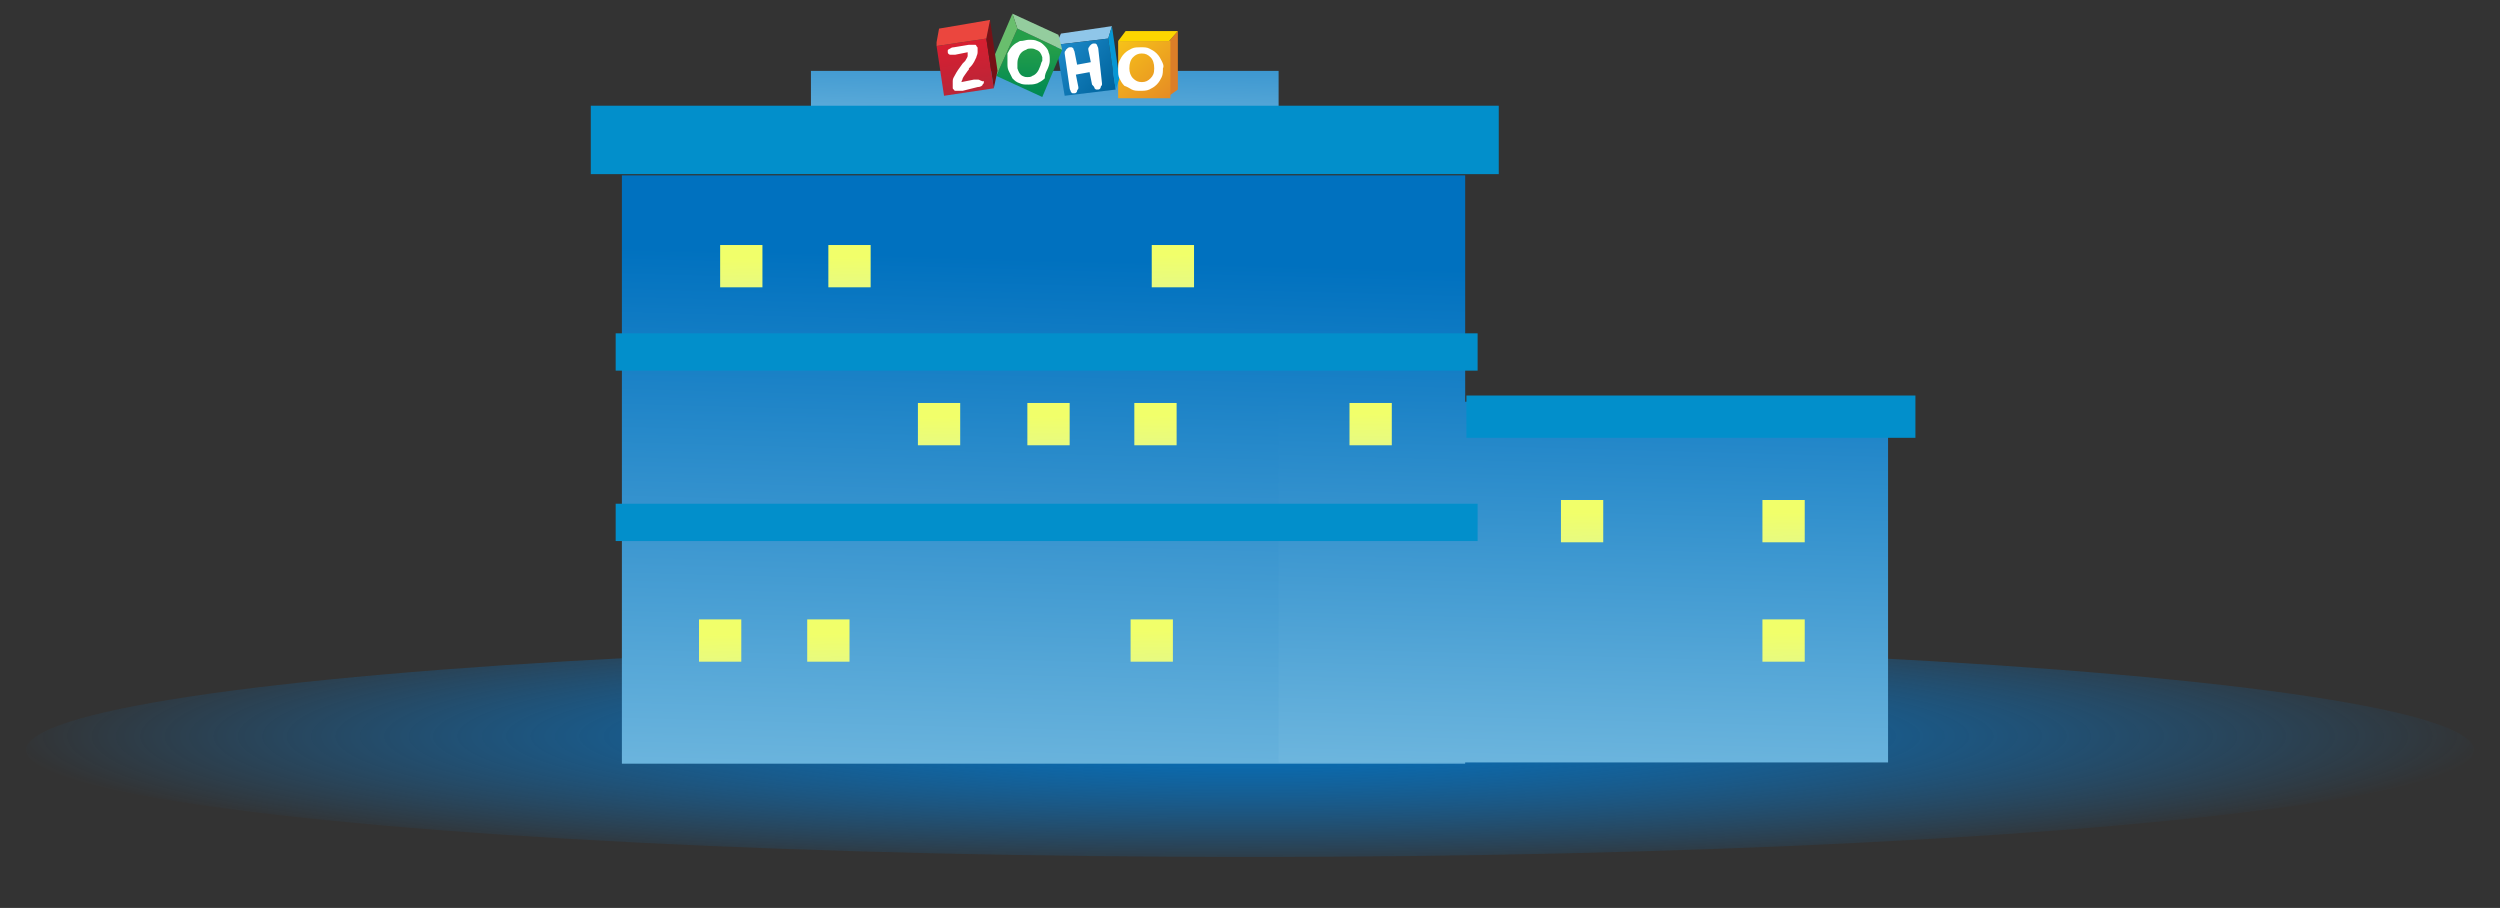 <?xml version="1.0" encoding="utf-8"?>
<!-- Generator: Adobe Illustrator 22.1.0, SVG Export Plug-In . SVG Version: 6.00 Build 0)  -->
<svg version="1.1" id="Layer_1" xmlns="http://www.w3.org/2000/svg" xmlns:xlink="http://www.w3.org/1999/xlink" x="0px" y="0px"
	 viewBox="0 0 201 73" style="enable-background:new 0 0 201 73;" xml:space="preserve">
<rect x="0" y="0" width="201" height="73" fill="#333333" stroke="none"/>
<style type="text/css">
	.st0{fill:url(#SVGID_1_);}
	.st1{fill:url(#SVGID_2_);}
	.st2{fill:url(#SVGID_3_);}
	.st3{fill:url(#SVGID_4_);}
	.st4{fill:#028FCB;}
	.st5{fill:url(#SVGID_5_);}
	.st6{fill:url(#SVGID_6_);}
	.st7{fill:url(#SVGID_7_);}
	.st8{fill:url(#SVGID_8_);}
	.st9{fill:url(#SVGID_9_);}
	.st10{fill:url(#SVGID_10_);}
	.st11{fill:url(#SVGID_11_);}
	.st12{fill:url(#SVGID_12_);}
	.st13{fill:url(#SVGID_13_);}
	.st14{fill:url(#SVGID_14_);}
	.st15{fill:url(#SVGID_15_);}
	.st16{fill:url(#SVGID_16_);}
	.st17{fill:url(#SVGID_17_);}
	.st18{fill:url(#SVGID_18_);}
	.st19{fill:url(#SVGID_19_);}
	.st20{fill:url(#SVGID_20_);}
	.st21{fill:url(#SVGID_21_);}
	.st22{fill:url(#SVGID_22_);}
	.st23{fill:url(#SVGID_23_);}
	.st24{fill:url(#SVGID_24_);}
	.st25{fill:url(#SVGID_25_);}
	.st26{fill:url(#SVGID_26_);}
	.st27{fill:url(#SVGID_27_);}
	.st28{fill:url(#SVGID_28_);}
	.st29{fill:url(#SVGID_29_);}
	.st30{fill:url(#SVGID_30_);}
	.st31{fill:url(#SVGID_31_);}
	.st32{fill:url(#SVGID_32_);}
	.st33{fill:url(#SVGID_33_);}
	.st34{fill:url(#SVGID_34_);}
	.st35{fill:url(#SVGID_35_);}
	.st36{fill:url(#SVGID_36_);}
	.st37{fill:url(#SVGID_37_);}
	.st38{fill:url(#SVGID_38_);}
	.st39{fill:url(#SVGID_39_);}
	.st40{fill:url(#SVGID_40_);}
	.st41{fill:url(#SVGID_41_);}
	.st42{fill:url(#SVGID_42_);}
	.st43{fill:url(#SVGID_43_);}
	.st44{fill:#DC7E28;}
	.st45{fill:url(#SVGID_44_);}
	.st46{fill:#FDD600;}
	.st47{fill:#8FC6E9;}
	.st48{fill:url(#SVGID_45_);}
	.st49{fill:#0697D4;}
	.st50{fill:url(#SVGID_46_);}
	.st51{fill:#94CD9E;}
	.st52{fill:#69BE6D;}
	.st53{fill:url(#SVGID_47_);}
	.st54{fill:#761116;}
	.st55{fill:#FFFFFF;}
	.st56{fill:#EB463E;}
</style>
<g>
	
		<radialGradient id="SVGID_1_" cx="100.487" cy="-10544.817" r="99.988" gradientTransform="matrix(1 0 0 0.11 0 1219.118)" gradientUnits="userSpaceOnUse">
		<stop  offset="0" style="stop-color:#0071BF"/>
		<stop  offset="1" style="stop-color:#0090FF;stop-opacity:0"/>
	</radialGradient>
	<ellipse class="st0" cx="100.5" cy="60.3" rx="98.4" ry="8.6"/>
	
		<linearGradient id="SVGID_2_" gradientUnits="userSpaceOnUse" x1="84.283" y1="-1202.996" x2="83.651" y2="-1178.654" gradientTransform="matrix(1 0 0 1 0 1200)">
		<stop  offset="0" style="stop-color:#0071BF"/>
		<stop  offset="1" style="stop-color:#B5E3F2"/>
	</linearGradient>
	<rect x="65.2" y="5.7" class="st1" width="37.6" height="5.5"/>
	
		<linearGradient id="SVGID_3_" gradientUnits="userSpaceOnUse" x1="84.396" y1="-1179.227" x2="82.499" y2="-1109.045" gradientTransform="matrix(1 0 0 1 0 1200)">
		<stop  offset="0" style="stop-color:#0071BF"/>
		<stop  offset="1" style="stop-color:#B5E3F2"/>
	</linearGradient>
	<rect x="50" y="14.1" class="st2" width="67.8" height="47.3"/>
	
		<linearGradient id="SVGID_4_" gradientUnits="userSpaceOnUse" x1="127.934" y1="-1177.399" x2="126.165" y2="-1111.958" gradientTransform="matrix(1 0 0 1 0 1200)">
		<stop  offset="0" style="stop-color:#0071BF"/>
		<stop  offset="1" style="stop-color:#B5E3F2"/>
	</linearGradient>
	<rect x="102.8" y="32.3" class="st3" width="49" height="29"/>
	<rect x="47.5" y="8.5" class="st4" width="73" height="5.5"/>
	<g>
		<g>
			
				<linearGradient id="SVGID_5_" gradientUnits="userSpaceOnUse" x1="59.601" y1="-1179.21" x2="59.851" y2="-1164.444" gradientTransform="matrix(1 0 0 1 0 1200)">
				<stop  offset="0" style="stop-color:#F1FF6A"/>
				<stop  offset="1" style="stop-color:#B5E3F2"/>
			</linearGradient>
			<rect x="57.9" y="19.7" class="st5" width="3.4" height="3.4"/>
			<g>
				
					<linearGradient id="SVGID_6_" gradientUnits="userSpaceOnUse" x1="59.603" y1="-1179.21" x2="59.853" y2="-1164.444" gradientTransform="matrix(1 0 0 1 0 1200)">
					<stop  offset="0" style="stop-color:#F1FF6A"/>
					<stop  offset="1" style="stop-color:#B5E3F2"/>
				</linearGradient>
				<rect x="58.2" y="19.9" class="st6" width="2.8" height="2.8"/>
				
					<linearGradient id="SVGID_7_" gradientUnits="userSpaceOnUse" x1="59.602" y1="-1179.21" x2="59.852" y2="-1164.444" gradientTransform="matrix(1 0 0 1 0 1200)">
					<stop  offset="0" style="stop-color:#F1FF6A"/>
					<stop  offset="1" style="stop-color:#B5E3F2"/>
				</linearGradient>
				<polygon class="st7" points="61,22.8 58.2,22.8 61,19.9 				"/>
			</g>
		</g>
		<g>
			
				<linearGradient id="SVGID_8_" gradientUnits="userSpaceOnUse" x1="68.325" y1="-1179.296" x2="68.575" y2="-1164.529" gradientTransform="matrix(1 0 0 1 0 1200)">
				<stop  offset="0" style="stop-color:#F1FF6A"/>
				<stop  offset="1" style="stop-color:#B5E3F2"/>
			</linearGradient>
			<rect x="66.6" y="19.7" class="st8" width="3.4" height="3.4"/>
			<g>
				
					<linearGradient id="SVGID_9_" gradientUnits="userSpaceOnUse" x1="68.327" y1="-1179.296" x2="68.577" y2="-1164.529" gradientTransform="matrix(1 0 0 1 0 1200)">
					<stop  offset="0" style="stop-color:#F1FF6A"/>
					<stop  offset="1" style="stop-color:#B5E3F2"/>
				</linearGradient>
				<rect x="66.9" y="19.9" class="st9" width="2.8" height="2.8"/>
				
					<linearGradient id="SVGID_10_" gradientUnits="userSpaceOnUse" x1="68.326" y1="-1179.296" x2="68.576" y2="-1164.529" gradientTransform="matrix(1 0 0 1 0 1200)">
					<stop  offset="0" style="stop-color:#F1FF6A"/>
					<stop  offset="1" style="stop-color:#B5E3F2"/>
				</linearGradient>
				<polygon class="st10" points="69.8,22.8 66.9,22.8 69.8,19.9 				"/>
			</g>
		</g>
		<g>
			
				<linearGradient id="SVGID_11_" gradientUnits="userSpaceOnUse" x1="94.307" y1="-1179.549" x2="94.558" y2="-1164.782" gradientTransform="matrix(1 0 0 1 0 1200)">
				<stop  offset="0" style="stop-color:#F1FF6A"/>
				<stop  offset="1" style="stop-color:#B5E3F2"/>
			</linearGradient>
			<rect x="92.6" y="19.7" class="st11" width="3.4" height="3.4"/>
			<g>
				
					<linearGradient id="SVGID_12_" gradientUnits="userSpaceOnUse" x1="94.309" y1="-1179.549" x2="94.559" y2="-1164.782" gradientTransform="matrix(1 0 0 1 0 1200)">
					<stop  offset="0" style="stop-color:#F1FF6A"/>
					<stop  offset="1" style="stop-color:#B5E3F2"/>
				</linearGradient>
				<rect x="92.9" y="19.9" class="st12" width="2.8" height="2.8"/>
				
					<linearGradient id="SVGID_13_" gradientUnits="userSpaceOnUse" x1="94.355" y1="-1179.55" x2="94.606" y2="-1164.783" gradientTransform="matrix(1 0 0 1 0 1200)">
					<stop  offset="0" style="stop-color:#F1FF6A"/>
					<stop  offset="1" style="stop-color:#B5E3F2"/>
				</linearGradient>
				<polygon class="st13" points="95.8,22.8 92.9,22.8 95.8,19.9 				"/>
			</g>
		</g>
	</g>
	<g>
		<g>
			
				<linearGradient id="SVGID_14_" gradientUnits="userSpaceOnUse" x1="75.535" y1="-1166.44" x2="75.786" y2="-1151.673" gradientTransform="matrix(1 0 0 1 0 1200)">
				<stop  offset="0" style="stop-color:#F1FF6A"/>
				<stop  offset="1" style="stop-color:#B5E3F2"/>
			</linearGradient>
			<rect x="73.8" y="32.4" class="st14" width="3.4" height="3.4"/>
			<g>
				
					<linearGradient id="SVGID_15_" gradientUnits="userSpaceOnUse" x1="75.535" y1="-1166.44" x2="75.786" y2="-1151.673" gradientTransform="matrix(1 0 0 1 0 1200)">
					<stop  offset="0" style="stop-color:#F1FF6A"/>
					<stop  offset="1" style="stop-color:#B5E3F2"/>
				</linearGradient>
				<rect x="74.1" y="32.7" class="st15" width="2.8" height="2.8"/>
				
					<linearGradient id="SVGID_16_" gradientUnits="userSpaceOnUse" x1="75.535" y1="-1166.44" x2="75.786" y2="-1151.673" gradientTransform="matrix(1 0 0 1 0 1200)">
					<stop  offset="0" style="stop-color:#F1FF6A"/>
					<stop  offset="1" style="stop-color:#B5E3F2"/>
				</linearGradient>
				<polygon class="st16" points="77,35.5 74.1,35.5 77,32.7 				"/>
			</g>
		</g>
		<g>
			
				<linearGradient id="SVGID_17_" gradientUnits="userSpaceOnUse" x1="84.259" y1="-1166.525" x2="84.51" y2="-1151.759" gradientTransform="matrix(1 0 0 1 0 1200)">
				<stop  offset="0" style="stop-color:#F1FF6A"/>
				<stop  offset="1" style="stop-color:#B5E3F2"/>
			</linearGradient>
			<rect x="82.6" y="32.4" class="st17" width="3.4" height="3.4"/>
			<g>
				
					<linearGradient id="SVGID_18_" gradientUnits="userSpaceOnUse" x1="84.165" y1="-1166.524" x2="84.415" y2="-1151.757" gradientTransform="matrix(1 0 0 1 0 1200)">
					<stop  offset="0" style="stop-color:#F1FF6A"/>
					<stop  offset="1" style="stop-color:#B5E3F2"/>
				</linearGradient>
				<rect x="82.8" y="32.7" class="st18" width="2.8" height="2.8"/>
				
					<linearGradient id="SVGID_19_" gradientUnits="userSpaceOnUse" x1="84.212" y1="-1166.524" x2="84.462" y2="-1151.758" gradientTransform="matrix(1 0 0 1 0 1200)">
					<stop  offset="0" style="stop-color:#F1FF6A"/>
					<stop  offset="1" style="stop-color:#B5E3F2"/>
				</linearGradient>
				<polygon class="st19" points="85.7,35.5 82.8,35.5 85.7,32.7 				"/>
			</g>
		</g>
		<g>
			
				<linearGradient id="SVGID_20_" gradientUnits="userSpaceOnUse" x1="92.888" y1="-1166.609" x2="93.139" y2="-1151.842" gradientTransform="matrix(1 0 0 1 0 1200)">
				<stop  offset="0" style="stop-color:#F1FF6A"/>
				<stop  offset="1" style="stop-color:#B5E3F2"/>
			</linearGradient>
			<rect x="91.2" y="32.4" class="st20" width="3.4" height="3.4"/>
			<g>
				
					<linearGradient id="SVGID_21_" gradientUnits="userSpaceOnUse" x1="92.888" y1="-1166.609" x2="93.139" y2="-1151.842" gradientTransform="matrix(1 0 0 1 0 1200)">
					<stop  offset="0" style="stop-color:#F1FF6A"/>
					<stop  offset="1" style="stop-color:#B5E3F2"/>
				</linearGradient>
				<rect x="91.5" y="32.7" class="st21" width="2.8" height="2.8"/>
				
					<linearGradient id="SVGID_22_" gradientUnits="userSpaceOnUse" x1="92.888" y1="-1166.609" x2="93.139" y2="-1151.842" gradientTransform="matrix(1 0 0 1 0 1200)">
					<stop  offset="0" style="stop-color:#F1FF6A"/>
					<stop  offset="1" style="stop-color:#B5E3F2"/>
				</linearGradient>
				<polygon class="st22" points="94.3,35.5 91.5,35.5 94.3,32.7 				"/>
			</g>
		</g>
		<g>
			
				<linearGradient id="SVGID_23_" gradientUnits="userSpaceOnUse" x1="127.22" y1="-1158.791" x2="127.47" y2="-1144.024" gradientTransform="matrix(1 0 0 1 0 1200)">
				<stop  offset="0" style="stop-color:#F1FF6A"/>
				<stop  offset="1" style="stop-color:#B5E3F2"/>
			</linearGradient>
			<rect x="125.5" y="40.2" class="st23" width="3.4" height="3.4"/>
			<g>
				
					<linearGradient id="SVGID_24_" gradientUnits="userSpaceOnUse" x1="127.222" y1="-1158.791" x2="127.472" y2="-1144.024" gradientTransform="matrix(1 0 0 1 0 1200)">
					<stop  offset="0" style="stop-color:#F1FF6A"/>
					<stop  offset="1" style="stop-color:#B5E3F2"/>
				</linearGradient>
				<rect x="125.8" y="40.4" class="st24" width="2.8" height="2.8"/>
				
					<linearGradient id="SVGID_25_" gradientUnits="userSpaceOnUse" x1="127.221" y1="-1158.791" x2="127.471" y2="-1144.024" gradientTransform="matrix(1 0 0 1 0 1200)">
					<stop  offset="0" style="stop-color:#F1FF6A"/>
					<stop  offset="1" style="stop-color:#B5E3F2"/>
				</linearGradient>
				<polygon class="st25" points="128.7,43.4 125.8,43.4 128.7,40.4 				"/>
			</g>
		</g>
		<g>
			
				<linearGradient id="SVGID_26_" gradientUnits="userSpaceOnUse" x1="143.438" y1="-1158.792" x2="143.688" y2="-1144.025" gradientTransform="matrix(1 0 0 1 0 1200)">
				<stop  offset="0" style="stop-color:#F1FF6A"/>
				<stop  offset="1" style="stop-color:#B5E3F2"/>
			</linearGradient>
			<rect x="141.7" y="40.2" class="st26" width="3.4" height="3.4"/>
			<g>
				
					<linearGradient id="SVGID_27_" gradientUnits="userSpaceOnUse" x1="143.345" y1="-1158.79" x2="143.595" y2="-1144.023" gradientTransform="matrix(1 0 0 1 0 1200)">
					<stop  offset="0" style="stop-color:#F1FF6A"/>
					<stop  offset="1" style="stop-color:#B5E3F2"/>
				</linearGradient>
				<rect x="141.9" y="40.4" class="st27" width="2.8" height="2.8"/>
				
					<linearGradient id="SVGID_28_" gradientUnits="userSpaceOnUse" x1="143.391" y1="-1158.791" x2="143.641" y2="-1144.024" gradientTransform="matrix(1 0 0 1 0 1200)">
					<stop  offset="0" style="stop-color:#F1FF6A"/>
					<stop  offset="1" style="stop-color:#B5E3F2"/>
				</linearGradient>
				<polygon class="st28" points="144.9,43.4 141.9,43.4 144.9,40.4 				"/>
			</g>
		</g>
		<g>
			
				<linearGradient id="SVGID_29_" gradientUnits="userSpaceOnUse" x1="143.439" y1="-1149.144" x2="143.689" y2="-1134.377" gradientTransform="matrix(1 0 0 1 0 1200)">
				<stop  offset="0" style="stop-color:#F1FF6A"/>
				<stop  offset="1" style="stop-color:#B5E3F2"/>
			</linearGradient>
			<rect x="141.7" y="49.8" class="st29" width="3.4" height="3.4"/>
			<g>
				
					<linearGradient id="SVGID_30_" gradientUnits="userSpaceOnUse" x1="143.344" y1="-1149.142" x2="143.594" y2="-1134.375" gradientTransform="matrix(1 0 0 1 0 1200)">
					<stop  offset="0" style="stop-color:#F1FF6A"/>
					<stop  offset="1" style="stop-color:#B5E3F2"/>
				</linearGradient>
				<rect x="141.9" y="50.1" class="st30" width="2.8" height="2.8"/>
				
					<linearGradient id="SVGID_31_" gradientUnits="userSpaceOnUse" x1="143.391" y1="-1149.143" x2="143.641" y2="-1134.376" gradientTransform="matrix(1 0 0 1 0 1200)">
					<stop  offset="0" style="stop-color:#F1FF6A"/>
					<stop  offset="1" style="stop-color:#B5E3F2"/>
				</linearGradient>
				<polygon class="st31" points="144.9,53.1 141.9,53.1 144.9,50.1 				"/>
			</g>
		</g>
		<g>
			
				<linearGradient id="SVGID_32_" gradientUnits="userSpaceOnUse" x1="110.242" y1="-1166.779" x2="110.492" y2="-1152.012" gradientTransform="matrix(1 0 0 1 0 1200)">
				<stop  offset="0" style="stop-color:#F1FF6A"/>
				<stop  offset="1" style="stop-color:#B5E3F2"/>
			</linearGradient>
			<rect x="108.5" y="32.4" class="st32" width="3.4" height="3.4"/>
			<g>
				
					<linearGradient id="SVGID_33_" gradientUnits="userSpaceOnUse" x1="110.242" y1="-1166.779" x2="110.492" y2="-1152.012" gradientTransform="matrix(1 0 0 1 0 1200)">
					<stop  offset="0" style="stop-color:#F1FF6A"/>
					<stop  offset="1" style="stop-color:#B5E3F2"/>
				</linearGradient>
				<rect x="108.8" y="32.7" class="st33" width="2.8" height="2.8"/>
				
					<linearGradient id="SVGID_34_" gradientUnits="userSpaceOnUse" x1="110.242" y1="-1166.779" x2="110.492" y2="-1152.012" gradientTransform="matrix(1 0 0 1 0 1200)">
					<stop  offset="0" style="stop-color:#F1FF6A"/>
					<stop  offset="1" style="stop-color:#B5E3F2"/>
				</linearGradient>
				<polygon class="st34" points="111.7,35.5 108.8,35.5 111.7,32.7 				"/>
			</g>
		</g>
	</g>
	<g>
		<g>
			
				<linearGradient id="SVGID_35_" gradientUnits="userSpaceOnUse" x1="57.895" y1="-1148.973" x2="58.146" y2="-1134.206" gradientTransform="matrix(1 0 0 1 0 1200)">
				<stop  offset="0" style="stop-color:#F1FF6A"/>
				<stop  offset="1" style="stop-color:#B5E3F2"/>
			</linearGradient>
			<rect x="56.2" y="49.8" class="st35" width="3.4" height="3.4"/>
			<g>
				
					<linearGradient id="SVGID_36_" gradientUnits="userSpaceOnUse" x1="57.895" y1="-1148.973" x2="58.146" y2="-1134.206" gradientTransform="matrix(1 0 0 1 0 1200)">
					<stop  offset="0" style="stop-color:#F1FF6A"/>
					<stop  offset="1" style="stop-color:#B5E3F2"/>
				</linearGradient>
				<rect x="56.5" y="50.1" class="st36" width="2.8" height="2.8"/>
				
					<linearGradient id="SVGID_37_" gradientUnits="userSpaceOnUse" x1="57.942" y1="-1148.974" x2="58.192" y2="-1134.207" gradientTransform="matrix(1 0 0 1 0 1200)">
					<stop  offset="0" style="stop-color:#F1FF6A"/>
					<stop  offset="1" style="stop-color:#B5E3F2"/>
				</linearGradient>
				<polygon class="st37" points="59.4,53.1 56.5,53.1 59.4,50.1 				"/>
			</g>
		</g>
		<g>
			
				<linearGradient id="SVGID_38_" gradientUnits="userSpaceOnUse" x1="66.619" y1="-1149.059" x2="66.87" y2="-1134.292" gradientTransform="matrix(1 0 0 1 0 1200)">
				<stop  offset="0" style="stop-color:#F1FF6A"/>
				<stop  offset="1" style="stop-color:#B5E3F2"/>
			</linearGradient>
			<rect x="64.9" y="49.8" class="st38" width="3.4" height="3.4"/>
			<g>
				
					<linearGradient id="SVGID_39_" gradientUnits="userSpaceOnUse" x1="66.619" y1="-1149.059" x2="66.87" y2="-1134.292" gradientTransform="matrix(1 0 0 1 0 1200)">
					<stop  offset="0" style="stop-color:#F1FF6A"/>
					<stop  offset="1" style="stop-color:#B5E3F2"/>
				</linearGradient>
				<rect x="65.2" y="50.1" class="st39" width="2.8" height="2.8"/>
				
					<linearGradient id="SVGID_40_" gradientUnits="userSpaceOnUse" x1="66.618" y1="-1149.059" x2="66.869" y2="-1134.292" gradientTransform="matrix(1 0 0 1 0 1200)">
					<stop  offset="0" style="stop-color:#F1FF6A"/>
					<stop  offset="1" style="stop-color:#B5E3F2"/>
				</linearGradient>
				<polygon class="st40" points="68.1,53.1 65.2,53.1 68.1,50.1 				"/>
			</g>
		</g>
		<g>
			
				<linearGradient id="SVGID_41_" gradientUnits="userSpaceOnUse" x1="92.601" y1="-1149.312" x2="92.852" y2="-1134.545" gradientTransform="matrix(1 0 0 1 0 1200)">
				<stop  offset="0" style="stop-color:#F1FF6A"/>
				<stop  offset="1" style="stop-color:#B5E3F2"/>
			</linearGradient>
			<rect x="90.9" y="49.8" class="st41" width="3.4" height="3.4"/>
			<g>
				
					<linearGradient id="SVGID_42_" gradientUnits="userSpaceOnUse" x1="92.601" y1="-1149.312" x2="92.852" y2="-1134.545" gradientTransform="matrix(1 0 0 1 0 1200)">
					<stop  offset="0" style="stop-color:#F1FF6A"/>
					<stop  offset="1" style="stop-color:#B5E3F2"/>
				</linearGradient>
				<rect x="91.2" y="50.1" class="st42" width="2.8" height="2.8"/>
				
					<linearGradient id="SVGID_43_" gradientUnits="userSpaceOnUse" x1="92.648" y1="-1149.313" x2="92.898" y2="-1134.546" gradientTransform="matrix(1 0 0 1 0 1200)">
					<stop  offset="0" style="stop-color:#F1FF6A"/>
					<stop  offset="1" style="stop-color:#B5E3F2"/>
				</linearGradient>
				<polygon class="st43" points="94.1,53.1 91.2,53.1 94.1,50.1 				"/>
			</g>
		</g>
	</g>
	<rect x="49.5" y="26.8" class="st4" width="69.3" height="3"/>
	<rect x="49.5" y="40.5" class="st4" width="69.3" height="3"/>
	<g>
		<g>
			<polygon class="st44" points="94.7,2.5 94.7,7.2 94,7.7 94,3.3 			"/>
			
				<linearGradient id="SVGID_44_" gradientUnits="userSpaceOnUse" x1="89.767" y1="-1196.869" x2="93.953" y2="-1192.257" gradientTransform="matrix(1 0 0 1 0 1200)">
				<stop  offset="5.998609e-03" style="stop-color:#F7C419"/>
				<stop  offset="1" style="stop-color:#E68D24"/>
			</linearGradient>
			<rect x="89.9" y="3.3" class="st45" width="4.2" height="4.6"/>
			<polygon class="st46" points="90.5,2.5 89.9,3.3 94,3.3 94.7,2.5 			"/>
		</g>
		<polygon class="st47" points="85.3,2.7 89.4,2.1 89.1,3.1 84.9,3.6 		"/>
		
			<linearGradient id="SVGID_45_" gradientUnits="userSpaceOnUse" x1="85.156" y1="-1196.367" x2="89.474" y2="-1192.9" gradientTransform="matrix(1 0 0 1 0 1200)">
			<stop  offset="5.618000e-03" style="stop-color:#1C89C9"/>
			<stop  offset="1" style="stop-color:#00649D"/>
		</linearGradient>
		<polygon class="st48" points="89.1,3.1 89.7,7.2 85.6,7.7 84.9,3.6 		"/>
		<polyline class="st49" points="89.1,3.1 89.7,7.2 90,6.3 89.4,2.1 89.4,2.1 		"/>
		<g>
			
				<linearGradient id="SVGID_46_" gradientUnits="userSpaceOnUse" x1="82.752" y1="-1196.142" x2="82.752" y2="-1192.359" gradientTransform="matrix(1 0 0 1 0 1200)">
				<stop  offset="0" style="stop-color:#249E49"/>
				<stop  offset="1" style="stop-color:#008953"/>
			</linearGradient>
			<polygon class="st50" points="81.8,2.3 85.4,4 83.8,7.8 80.1,6.1 			"/>
		</g>
		<polygon class="st51" points="81.4,1.1 81.8,2.3 85.4,4 85.1,2.8 		"/>
		<polygon class="st52" points="81.4,1.1 79.9,4.6 80.1,6.1 81.8,2.3 		"/>
		
			<linearGradient id="SVGID_47_" gradientUnits="userSpaceOnUse" x1="77.312" y1="-1196.517" x2="77.963" y2="-1192.589" gradientTransform="matrix(1 0 0 1 0 1200)">
			<stop  offset="0" style="stop-color:#D71F31"/>
			<stop  offset="1" style="stop-color:#BA2537"/>
		</linearGradient>
		<polygon class="st53" points="79.3,3.1 79.9,7.1 75.9,7.7 75.3,3.7 		"/>
		<polygon class="st54" points="79.6,1.6 80.2,5.7 79.9,7.1 79.3,3.1 		"/>
		<path class="st55" d="M93.4,4.9c-0.1-0.2-0.2-0.4-0.4-0.6c-0.2-0.2-0.4-0.3-0.6-0.4c-0.2-0.1-0.4-0.1-0.7-0.1
			c-0.2,0-0.5,0-0.7,0.1s-0.4,0.2-0.6,0.4c-0.2,0.2-0.3,0.4-0.4,0.6c-0.1,0.2-0.1,0.5-0.1,0.7c0,0.3,0,0.5,0.1,0.7s0.2,0.4,0.4,0.6
			C90.7,7,90.8,7.1,91,7.2c0.2,0.1,0.4,0.1,0.7,0.1c0.2,0,0.5,0,0.7-0.1c0.2-0.1,0.4-0.2,0.6-0.4c0.2-0.2,0.3-0.4,0.4-0.6
			c0.1-0.2,0.1-0.5,0.1-0.7C93.6,5.3,93.5,5.1,93.4,4.9z M92.5,6.3c-0.2,0.2-0.4,0.3-0.7,0.3c-0.3,0-0.5-0.1-0.7-0.3
			c-0.2-0.2-0.3-0.5-0.3-0.8c0-0.4,0.1-0.7,0.3-0.9c0.2-0.2,0.4-0.3,0.7-0.3c0.3,0,0.5,0.1,0.7,0.3c0.2,0.2,0.3,0.5,0.3,0.9
			S92.7,6.1,92.5,6.3z M77.9,5.4L77.9,5.4L77.9,5.4L77.9,5.4L77.9,5.4z M78.9,6.5L78.9,6.5c-0.2-0.1-0.2-0.1-0.3-0.1
			c-0.1,0-0.2,0-0.3,0l-1,0.2c0-0.1,0.1-0.2,0.1-0.3c0.1-0.2,0.2-0.3,0.4-0.6l0,0c0.1-0.1,0.1-0.1,0.1-0.2l0.1-0.1
			c0.3-0.3,0.4-0.6,0.5-0.8c0-0.1,0.1-0.2,0.1-0.4V4.2c0-0.1,0-0.2,0-0.3s0-0.1-0.1-0.2c0-0.1-0.1-0.1-0.1-0.1s-0.1,0-0.2,0
			c-0.1,0-0.2,0-0.3,0l-1.2,0.2c-0.2,0-0.3,0.1-0.3,0.1C76.2,4,76.2,4,76.2,4.1c0,0,0,0,0,0.1s0.1,0.2,0.2,0.2c0.1,0,0.1,0,0.2,0
			c0.1,0,0.1,0,0.2,0l1-0.2c0,0,0,0,0,0.1c0,0.1,0,0.1,0,0.2c0,0.1-0.1,0.2-0.2,0.4c0,0-0.1,0.1-0.2,0.2c-0.3,0.4-0.5,0.7-0.6,0.9
			l0,0l0,0c-0.1,0.2-0.2,0.3-0.2,0.5c0,0.1,0,0.2,0,0.3c0,0.1,0,0.1,0,0.2c0,0.1,0,0.2,0.1,0.2c0,0.1,0.1,0.1,0.1,0.1s0.1,0,0.2,0
			c0.1,0,0.3,0,0.4,0L78.6,7C78.8,7,79,6.9,79,6.8c0.1-0.1,0.1-0.1,0.1-0.2c0,0,0,0,0-0.1C79,6.6,79,6.5,78.9,6.5z M84,3.7
			c-0.2-0.2-0.3-0.3-0.6-0.4c-0.2-0.1-0.4-0.1-0.7-0.1l0,0c-0.2,0-0.4,0.1-0.7,0.1l0,0c-0.2,0.1-0.4,0.2-0.6,0.4
			c-0.2,0.2-0.3,0.4-0.4,0.6C81,4.5,81,4.8,81,5v0.1c0,0.2,0,0.4,0.1,0.6c0.1,0.2,0.2,0.4,0.3,0.6c0.2,0.2,0.3,0.3,0.6,0.4l0,0
			c0.2,0.1,0.4,0.1,0.7,0.1l0,0c0.2,0,0.4,0,0.7-0.1l0,0l0,0c0.2-0.1,0.4-0.2,0.6-0.4C84,6,84.1,5.8,84.2,5.6
			c0.1-0.2,0.2-0.5,0.2-0.7c0,0,0,0,0-0.1c0-0.2,0-0.4-0.1-0.6C84.3,4.1,84.2,3.9,84,3.7z M83.6,5.4C83.5,5.7,83.3,6,83,6.1
			c-0.1,0.1-0.3,0.1-0.4,0.1c-0.1,0-0.2,0-0.4-0.1C82,6,81.9,5.8,81.8,5.5c0-0.1,0-0.2,0-0.3c0-0.2,0-0.4,0.1-0.6
			C82,4.3,82.2,4.1,82.5,4c0.1-0.1,0.3-0.1,0.4-0.1c0.1,0,0.2,0,0.4,0.1c0.3,0.1,0.4,0.3,0.5,0.6c0,0.1,0,0.2,0,0.3
			C83.7,5,83.7,5.2,83.6,5.4z M88.3,3.9c0-0.1-0.1-0.2-0.1-0.3c-0.1-0.1-0.1-0.1-0.2-0.1c0,0,0,0-0.1,0s-0.2,0.1-0.3,0.2
			c0,0.1-0.1,0.1-0.1,0.2V4l0.2,1l-1.1,0.2l-0.2-1c0-0.1-0.1-0.2-0.1-0.3c-0.1-0.1-0.1-0.1-0.2-0.1c0,0,0,0-0.1,0
			c-0.1,0-0.2,0.1-0.3,0.2c0,0.1-0.1,0.1-0.1,0.2v0.1l0.4,2.8c0,0.1,0.1,0.2,0.1,0.3c0.1,0.1,0.1,0.1,0.2,0.1c0,0,0,0,0.1,0
			c0.1,0,0.2-0.1,0.2-0.2c0-0.1,0.1-0.1,0.1-0.2V7l-0.2-1l1.1-0.2l0.2,1C87.9,6.9,88,7,88,7.1c0.1,0.1,0.1,0.1,0.2,0.1
			c0,0,0,0,0.1,0c0.1,0,0.2-0.1,0.2-0.2c0-0.1,0.1-0.1,0.1-0.2V6.7L88.3,3.9z"/>
		<polygon class="st56" points="75.3,3.7 75.3,3.4 75.5,2.3 79.6,1.6 79.3,3.1 		"/>
	</g>
	<rect x="117.9" y="31.8" class="st4" width="36.1" height="3.4"/>
</g>
</svg>
